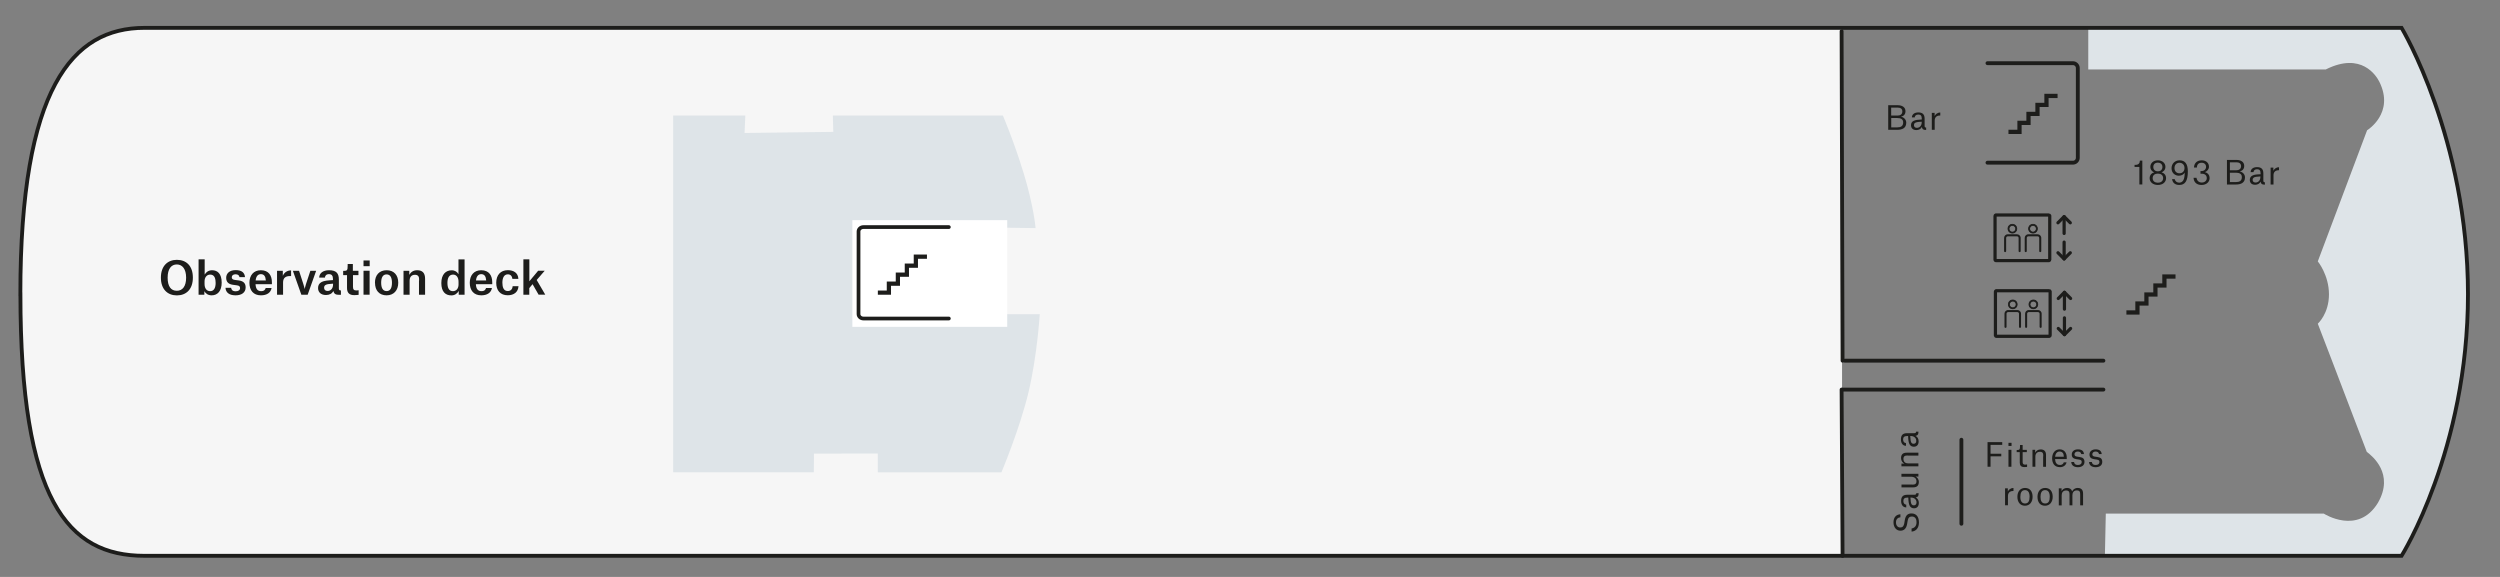 <svg xmlns="http://www.w3.org/2000/svg" viewBox="0 0 389.39 89.86"><rect x="0" y="0" width="389.39" height="89.86" fill="#808080" stroke="none"/><defs><style>.m{fill:#f6f6f6;}.n{fill:#fff;}.o{fill:#dadada;}.p{fill:#dee4e8;}.q,.r{fill:#1d1d1b;}.r{stroke-width:.13px;}.r,.s,.t,.u,.v,.w{stroke:#1d1d1b;}.r,.u,.v,.w{stroke-miterlimit:10;}.s{stroke-linejoin:round;stroke-width:.5px;}.s,.t,.u,.v,.w{fill:none;}.s,.u,.v,.w{stroke-linecap:round;}.t,.v{stroke-width:.6px;}.u{stroke-width:.58px;}.w{stroke-width:.6px;}</style></defs><g id="a"><path class="n" d="m286.71,4.36v82.22H23.3s-12.42,1.48-16.71-12.39c-3.84-12.38-3.29-21.33-3.29-30.18,0-11.13,1.53-24.88,5.64-31.82,2.74-4.63,6.09-7.92,16.77-7.92,11.99,0,261.01.08,261.01.08"></path></g><g id="b"><path class="m" d="m286.91,4.36v82.22H23.3s-12.42,1.48-16.71-12.39c-3.84-12.38-3.29-21.33-3.29-30.18,0-11.13,1.53-24.88,5.64-31.82,2.74-4.63,6.09-7.92,16.77-7.92,11.99,0,261.01.08,261.01.08"></path><path class="p" d="m159.42,26.89c1.62,5.33,1.88,8.64,1.88,8.64l-5.09-.07v13.48h5.74s-.4,6.47-1.75,12.14c-1.35,5.67-4.22,12.49-4.22,12.49h-19.26v-2.93s-9.94.01-9.94.01l-.02,2.91h-21.91V17.99h11.24l-.12,2.72,13.82-.17-.07-2.55h26.48s1.68,3.87,3.21,8.9"></path><path class="o" d="m3.29,44.02c0-7.62.72-16.48,2.49-23.53-1.67,6.19-2.61,14.46-2.61,25.35,0,2.17.04,4.23.1,6.19-.03-2.74.01-5.38.01-8.01Z"></path><path class="o" d="m23.38,4.34h-.89c-2.68,0-5.18.55-7.43,1.8,2.04-.98,4.7-1.61,8.32-1.8Z"></path><path class="o" d="m5.83,20.31s.02-.06.03-.09c0,.03-.02.06-.03.09Z"></path><path class="o" d="m6.55,74.08c-.8-2.61-1.41-5.05-1.87-7.39.5,2.81,1.13,5.26,1.87,7.39Z"></path><path class="o" d="m10.29,81.19c2.46,3.05,5.5,4.61,9.04,5.16-2.65-.49-6.17-1.79-9.04-5.16Z"></path><polygon class="p" points="276.4 86.58 23.3 86.58 23.29 86.58 276.4 86.58 276.4 86.58"></polygon><path class="p" d="m272.53,4.34h-35.5c14.48,0,26.77,0,35.5.01h0Z"></path><path class="p" d="m327.85,86.58h46.2s10.34-16.48,10.34-40.74-10.34-41.49-10.34-41.49h-48.79v6.47h36.99c5.55-2.79,7.87.97,8.35,1.92,2.43,4.91-1.91,7.55-1.91,7.55l-7.68,20.42s1.74,2.12,1.74,5.14-1.74,4.57-1.74,4.57c0,0,3.59,9.33,7.63,19.96.85.64,4.33,3.42,1.74,7.93-3.11,5.12-8.43,1.69-8.43,1.69h-33.96l-.14,6.6Z"></path><rect class="n" x="132.76" y="34.29" width="24.12" height="16.62"></rect></g><g id="e"><path class="t" d="m3.17,45.83C3.17,13.78,11.26,4.34,22.5,4.34h351.56s10.34,17.23,10.34,41.49-10.34,40.74-10.34,40.74H22.5c-11.98,0-19.32-8.69-19.32-40.74Z"></path></g><g id="f"><line class="w" x1="305.5" y1="68.49" x2="305.5" y2="81.58"></line><line class="w" x1="286.99" y1="60.68" x2="327.62" y2="60.68"></line><line class="w" x1="286.84" y1="4.86" x2="286.99" y2="56.18"></line><line class="w" x1="286.84" y1="60.68" x2="286.99" y2="86.58"></line><line class="w" x1="287.34" y1="56.18" x2="327.62" y2="56.18"></line></g><g id="g"><path class="q" d="m331.2,48.34v.66h2.05s0-1.4,0-1.4h1.4v-1.4s1.4,0,1.4,0v-1.4h1.4v-1.4h1.4s0-.66,0-.66h-2.06s0,1.4,0,1.4h-1.4v1.4h-1.4s0,1.4,0,1.4h-1.4s0,1.4,0,1.4h-1.39Z"></path><path class="q" d="m312.83,20.21v.66h2.05v-1.4s1.4,0,1.4,0v-1.4s1.4,0,1.4,0v-1.4h1.4v-1.4h1.4s0-.66,0-.66h-2.06s0,1.4,0,1.4h-1.4v1.4h-1.4s0,1.4,0,1.4h-1.4s0,1.4,0,1.4h-1.39Z"></path><path class="v" d="m309.56,25.34h13.31c.42,0,.76-.34.76-.76v-13.98c0-.42-.34-.76-.76-.76h-13.31"></path><path class="q" d="m136.73,45.25v.66h2.05s0-1.4,0-1.4h1.4v-1.4s1.4,0,1.4,0v-1.4h1.4v-1.4h1.4s0-.66,0-.66h-2.06s0,1.4,0,1.4h-1.4v1.4h-1.4s0,1.4,0,1.4h-1.4s0,1.4,0,1.4h-1.39Z"></path><path class="u" d="m147.79,49.61h-13.31c-.42,0-.76-.31-.76-.69v-12.86c0-.38.34-.69.76-.69h13.31"></path></g><g id="h"><line class="s" x1="321.5" y1="33.74" x2="321.5" y2="36.36"></line><polyline class="s" points="320.54 39.37 321.5 40.33 322.46 39.37"></polyline><polyline class="s" points="320.54 34.7 321.5 33.74 322.46 34.7"></polyline><line class="s" x1="321.5" y1="40.33" x2="321.5" y2="37.71"></line><path class="s" d="m319.13,33.49h-8.26s-.07.01-.09.04h0s-.04.06-.04.09v6.84s.01.07.04.09c.02.02.05.04.09.04h8.26s.07-.01.09-.04c.02-.02.04-.06.04-.09v-6.84s-.01-.07-.04-.09c-.02-.02-.06-.04-.09-.04h0Z"></path><path class="r" d="m313.44,36.3c-.37,0-.68-.3-.68-.68s.3-.68.68-.68.68.3.68.68-.3.68-.68.68Zm0-1.2c-.29,0-.53.24-.53.53s.24.53.53.53.53-.24.53-.53-.24-.53-.53-.53Z"></path><path class="q" d="m314.16,36.49h-1.44c-.32,0-.57.26-.57.57v2.05c0,.09.07.16.16.16s.16-.07.16-.16v-2.05c0-.14.11-.25.25-.25h1.44c.14,0,.25.11.25.25v2.05c0,.09.07.16.16.16s.16-.07.16-.16v-2.05c0-.32-.26-.57-.57-.57Z"></path><path class="r" d="m316.65,36.3c-.37,0-.68-.3-.68-.68s.3-.68.68-.68.68.3.68.68-.3.68-.68.68Zm0-1.2c-.29,0-.53.24-.53.53s.24.53.53.53.53-.24.53-.53-.24-.53-.53-.53Z"></path><path class="q" d="m317.37,36.49h-1.44c-.32,0-.57.26-.57.57v2.05c0,.09.07.16.16.16s.16-.07.16-.16v-2.05c0-.14.11-.25.25-.25h1.44c.14,0,.25.11.25.25v2.05c0,.09.07.16.16.16s.16-.07.16-.16v-2.05c0-.32-.26-.57-.57-.57Z"></path><line class="s" x1="321.55" y1="45.53" x2="321.55" y2="48.15"></line><polyline class="s" points="320.59 51.16 321.55 52.12 322.51 51.16"></polyline><polyline class="s" points="320.59 46.49 321.55 45.53 322.51 46.49"></polyline><line class="s" x1="321.55" y1="52.12" x2="321.55" y2="49.51"></line><path class="s" d="m319.19,45.28h-8.26s-.07.01-.09.04h0s-.04.06-.04.09v6.84s.01.07.04.09c.02.02.05.04.09.04h8.26s.07-.01.09-.04c.02-.02.04-.06.04-.09v-6.84s-.01-.07-.04-.09c-.02-.02-.06-.04-.09-.04h0Z"></path><path class="r" d="m313.5,48.09c-.37,0-.68-.3-.68-.68s.3-.68.68-.68.68.3.68.68-.3.68-.68.68Zm0-1.2c-.29,0-.53.24-.53.53s.24.53.53.53.53-.24.53-.53-.24-.53-.53-.53Z"></path><path class="q" d="m314.22,48.29h-1.44c-.32,0-.57.26-.57.57v2.05c0,.09.07.16.16.16s.16-.07.16-.16v-2.05c0-.14.11-.25.25-.25h1.44c.14,0,.25.11.25.25v2.05c0,.09.07.16.16.16s.16-.07.16-.16v-2.05c0-.32-.26-.57-.57-.57Z"></path><path class="r" d="m316.71,48.09c-.37,0-.68-.3-.68-.68s.3-.68.68-.68.68.3.68.68-.3.68-.68.68Zm0-1.2c-.29,0-.53.24-.53.53s.24.53.53.53.53-.24.53-.53-.24-.53-.53-.53Z"></path><path class="q" d="m317.43,48.29h-1.44c-.32,0-.57.26-.57.57v2.05c0,.09.07.16.16.16s.16-.07.16-.16v-2.05c0-.14.11-.25.25-.25h1.44c.14,0,.25.11.25.25v2.05c0,.09.07.16.16.16s.16-.07.16-.16v-2.05c0-.32-.26-.57-.57-.57Z"></path></g><g id="l"><path class="q" d="m296.02,80.56c-.38.05-.71.26-.71.8,0,.52.3.8.66.8.35,0,.55-.19.63-.64l.09-.54c.13-.75.5-1.01,1.04-1.01.7,0,1.15.47,1.16,1.39,0,.89-.47,1.39-1.15,1.44v-.49c.41-.06.77-.34.77-.96,0-.68-.33-.9-.74-.9-.33,0-.56.18-.64.65l-.09.54c-.14.75-.54,1.02-1.04,1.02-.62,0-1.07-.51-1.08-1.29,0-.81.43-1.23,1.08-1.27v.48Z"></path><path class="q" d="m296.9,79.03c-.47,0-.79-.36-.79-.99,0-.66.27-.98.98-.98h1.08c.21,0,.29-.05.3-.24h.37s0,.05,0,.05c0,.42-.15.56-.46.61h0c.31.15.49.46.49.85,0,.53-.28.84-.75.84-.29,0-.53-.12-.67-.39-.15-.27-.2-.69-.22-1.28h-.11c-.48,0-.66.18-.66.55,0,.39.23.54.45.55v.43Zm.72-1.53h-.06c.03.57.07.9.2,1.07.08.1.19.15.33.14.27,0,.42-.18.42-.46,0-.33-.23-.75-.88-.75Z"></path><path class="q" d="m297.79,75.48c.19,0,.41,0,.54-.1.12-.09.17-.23.17-.41,0-.49-.33-.72-.91-.72h-1.43s0-.45,0-.45h2.64s0,.42,0,.42h-.45c.27.13.52.42.52.84,0,.51-.24.85-.86.85h-1.84s0-.44,0-.44h1.62Z"></path><path class="q" d="m297.17,70.95c-.19,0-.4,0-.53.1-.12.09-.17.24-.17.42,0,.49.32.71.75.71h1.58s0,.45,0,.45h-2.64s0-.42,0-.42h.45c-.27-.14-.51-.44-.51-.86,0-.51.24-.84.86-.84h1.84s0,.45,0,.45h-1.63Z"></path><path class="q" d="m296.87,69.44c-.46,0-.79-.36-.79-.99,0-.66.27-.98.98-.98h1.08c.21,0,.29-.05.3-.24h.37s0,.05,0,.05c0,.42-.15.56-.46.61h0c.31.15.49.46.49.85,0,.53-.28.84-.75.84-.29,0-.53-.12-.67-.39-.15-.27-.2-.69-.22-1.28h-.12c-.48,0-.66.18-.66.55,0,.39.23.54.45.55v.43Zm.72-1.53h-.06c.03.57.07.9.2,1.07.08.1.19.15.33.14.27,0,.42-.18.41-.46,0-.33-.23-.75-.88-.75Z"></path><path class="q" d="m294.1,20.22v-3.83h1.51c.66,0,1.18.31,1.18.93,0,.47-.26.76-.7.86h0c.48.09.82.47.82.93,0,.86-.64,1.11-1.42,1.11h-1.39Zm1.42-2.22c.41,0,.78-.15.78-.64,0-.42-.29-.6-.72-.6h-1.02v1.24h.96Zm-.02,1.84c.56,0,.93-.19.93-.77,0-.51-.36-.69-.97-.69h-.89v1.46h.93Z"></path><path class="q" d="m297.79,18.3c0-.47.37-.79,1-.79s.98.28.98.98v1.08c0,.21.04.29.24.3v.37h-.06c-.42,0-.56-.15-.61-.47h0c-.14.31-.46.49-.85.49-.53,0-.84-.29-.84-.76,0-.29.12-.53.4-.67.28-.15.69-.19,1.28-.22v-.11c0-.48-.18-.66-.55-.66-.39,0-.54.23-.55.45h-.43Zm1.53.72v-.06c-.57.02-.9.07-1.07.2-.1.08-.14.19-.14.33,0,.27.17.42.46.42.33,0,.75-.23.75-.88Z"></path><path class="q" d="m300.9,17.58h.43v.5h0c.12-.28.45-.55.84-.55h.04v.47h-.09c-.47,0-.78.27-.78.78v1.44h-.45v-2.64Z"></path><path class="q" d="m310.03,72.7h-.46v-3.83h2.29v.42h-1.82v1.38h1.67v.41h-1.67v1.63Z"></path><path class="q" d="m312.83,68.97h.48v.49h-.48v-.49Zm0,1.09h.46v2.64h-.46v-2.64Z"></path><path class="q" d="m315.04,69.3v.77h.65v.35h-.65v1.56c0,.28.12.39.4.39.14,0,.29-.03.29-.03v.38s-.19.03-.42.03c-.52,0-.72-.25-.72-.7v-1.63h-.48v-.33h.08c.36,0,.44-.08.44-.59v-.19h.41Z"></path><path class="q" d="m318.25,71.07c0-.19,0-.4-.09-.53-.09-.12-.24-.17-.42-.17-.49,0-.72.32-.72.75v1.58h-.45v-2.64h.42v.45h0c.13-.27.43-.51.85-.51.5,0,.84.24.84.87v1.84h-.45v-1.63Z"></path><path class="q" d="m320.82,72.76c-.81,0-1.19-.59-1.19-1.37s.42-1.4,1.18-1.4,1.1.61,1.1,1.28v.23h-1.82c.03.55.25.92.75.92.44,0,.56-.25.6-.41h.44c-.1.46-.49.76-1.05.76Zm.63-1.65c0-.44-.19-.78-.65-.78-.42,0-.65.33-.71.81h1.35v-.03Z"></path><path class="q" d="m324.16,70.72c-.03-.24-.21-.39-.53-.39s-.52.18-.52.43c0,.21.13.32.4.36l.41.06c.55.08.75.31.75.77,0,.53-.43.82-1.03.82-.55,0-1-.25-1.03-.81h.44c.02.21.14.46.6.46.36,0,.59-.17.59-.45,0-.21-.05-.33-.42-.39l-.41-.06c-.47-.08-.72-.27-.72-.73s.36-.8.96-.8.9.26.94.73h-.43Z"></path><path class="q" d="m326.93,70.72c-.03-.24-.22-.39-.53-.39s-.51.18-.51.43c0,.21.13.32.39.36l.41.06c.55.08.75.31.75.77,0,.53-.43.82-1.03.82-.55,0-1-.25-1.03-.81h.44c.02.21.13.46.6.46.36,0,.58-.17.58-.45,0-.21-.05-.33-.42-.39l-.41-.06c-.47-.08-.72-.27-.72-.73s.36-.8.96-.8.9.26.94.73h-.43Z"></path><path class="q" d="m312.3,76.06h.43v.5h0c.12-.28.45-.55.84-.55h.04v.47h-.08c-.47,0-.78.27-.78.78v1.44h-.45v-2.64Z"></path><path class="q" d="m314.22,77.38c0-.82.45-1.38,1.19-1.38.79,0,1.18.57,1.18,1.38s-.45,1.39-1.19,1.39-1.18-.56-1.18-1.39Zm.46,0c0,.65.22,1.04.73,1.04s.71-.39.71-1.04-.21-1.04-.72-1.04-.72.4-.72,1.04Z"></path><path class="q" d="m317.35,77.38c0-.82.45-1.38,1.19-1.38.79,0,1.18.57,1.18,1.38s-.45,1.39-1.19,1.39c-.78,0-1.18-.56-1.18-1.39Zm.47,0c0,.65.21,1.04.73,1.04s.71-.39.71-1.04-.21-1.04-.72-1.04-.72.4-.72,1.04Z"></path><path class="q" d="m320.67,76.06h.43v.45h0c.12-.27.43-.51.85-.51s.7.18.8.54h0c.1-.28.43-.54.86-.54.5,0,.84.24.84.87v1.84h-.45v-1.63c0-.19,0-.39-.09-.53-.09-.12-.24-.17-.41-.17-.49,0-.71.32-.71.75v1.58h-.45v-1.63c0-.19,0-.39-.1-.52-.09-.12-.24-.17-.41-.17-.49,0-.71.32-.71.74v1.59h-.45v-2.64Z"></path><path class="q" d="m27.55,40.47c1.47,0,2.49.94,2.49,2.77s-1.04,2.77-2.49,2.77-2.49-.95-2.49-2.77,1.06-2.77,2.49-2.77Zm1.44,2.78c0-1.35-.59-2.06-1.45-2.06s-1.43.68-1.43,2.06.53,2.04,1.43,2.04,1.45-.71,1.45-2.04Z"></path><path class="q" d="m30.93,40.39h.95v2.37h.01c.19-.36.59-.67,1.14-.67.84,0,1.5.53,1.5,1.93,0,1.3-.64,1.98-1.56,1.98-.57,0-.93-.28-1.13-.63h-.01v.54h-.9v-5.52Zm2.65,3.64c0-.79-.24-1.26-.85-1.26-.52,0-.87.43-.87,1.06v.4c0,.64.29,1.12.88,1.12.55,0,.85-.46.85-1.32Z"></path><path class="q" d="m37.3,43.18c-.02-.27-.23-.46-.61-.46s-.59.2-.59.46c0,.25.14.37.48.42l.61.08c.72.1,1.07.43,1.07,1.09,0,.81-.65,1.23-1.56,1.23-.98,0-1.53-.42-1.58-1.17h.88c.03.27.19.54.71.54.41,0,.68-.18.68-.49,0-.25-.1-.39-.5-.44l-.59-.08c-.69-.09-1.07-.42-1.07-1.09s.5-1.2,1.48-1.2,1.39.43,1.45,1.09h-.85Z"></path><path class="q" d="m40.64,46c-1.18,0-1.79-.78-1.79-1.95s.65-1.96,1.78-1.96c1.23,0,1.72.84,1.72,1.88v.3h-2.55c.04.71.31,1.08.87,1.08.5,0,.65-.27.71-.49h.92c-.12.71-.71,1.14-1.67,1.14Zm.76-2.36c-.04-.56-.25-.94-.77-.94-.48,0-.75.37-.81.98h1.58v-.04Z"></path><path class="q" d="m43.16,42.18h.89v.76h.01c.2-.5.7-.82,1.22-.82h.06v.88h-.18c-.67,0-1.07.28-1.07,1v1.91h-.94v-3.73Z"></path><path class="q" d="m45.63,42.18h.95l.67,2.07c.13.38.2.75.2.75h.01s.08-.37.2-.75l.68-2.07h.9l-1.32,3.73h-.98l-1.32-3.73Z"></path><path class="q" d="m49.71,43.25c.03-.71.6-1.16,1.54-1.16,1.11,0,1.53.46,1.53,1.45v1.37c0,.24.07.33.32.33v.68h-.27c-.55,0-.79-.14-.89-.57h-.02c-.22.39-.61.6-1.15.6-.76,0-1.23-.41-1.23-1.09,0-.43.18-.74.56-.94.39-.2.96-.25,1.76-.29v-.19c0-.5-.2-.74-.62-.74s-.62.25-.63.54h-.9Zm2.16,1.04v-.11c-.66.04-1.01.09-1.2.23-.13.09-.19.23-.19.41,0,.31.2.5.55.5.41,0,.85-.31.85-1.04Z"></path><path class="q" d="m54.96,41.12v1.06h.87v.67h-.85v1.84c0,.39.15.55.53.55.16,0,.35-.03.35-.03v.71c-.09.01-.36.05-.68.05-.74,0-1.13-.33-1.13-1.11v-2.01h-.6v-.66h.13c.48,0,.57-.1.57-.8v-.27h.82Z"></path><path class="q" d="m56.62,40.57h.96v.89h-.96v-.89Zm0,1.6h.95v3.73h-.95v-3.73Z"></path><path class="q" d="m58.4,44.04c0-1.2.69-1.95,1.82-1.95s1.81.75,1.81,1.95-.72,1.96-1.81,1.96c-1.16,0-1.81-.76-1.81-1.96Zm.97,0c0,.79.25,1.3.85,1.3s.83-.53.83-1.3-.23-1.3-.84-1.3-.84.54-.84,1.3Z"></path><path class="q" d="m65.28,43.69c0-.27,0-.51-.12-.67-.11-.15-.29-.22-.52-.22-.56,0-.84.36-.84.92v2.19h-.95v-3.73h.9v.62h.01c.2-.38.59-.71,1.21-.71.83,0,1.24.43,1.24,1.33v2.49h-.95v-2.22Z"></path><path class="q" d="m72.35,45.91h-.9v-.57h-.02c-.19.34-.55.67-1.13.67-.92,0-1.56-.57-1.56-1.92s.69-1.99,1.62-1.99c.5,0,.87.26,1.04.6h.01v-2.3h.95v5.52Zm-.93-2.02c0-.7-.34-1.12-.85-1.12-.57,0-.88.45-.88,1.29,0,.78.24,1.29.85,1.29.56,0,.88-.44.88-1.03v-.43Z"></path><path class="q" d="m74.96,46c-1.18,0-1.79-.78-1.79-1.95s.65-1.96,1.78-1.96c1.23,0,1.72.84,1.72,1.88v.3h-2.55c.04.71.31,1.08.87,1.08.5,0,.65-.27.71-.49h.92c-.12.71-.71,1.14-1.67,1.14Zm.76-2.36c-.04-.56-.25-.94-.77-.94-.48,0-.75.37-.81.98h1.58v-.04Z"></path><path class="q" d="m79.81,43.44c-.04-.39-.25-.71-.71-.71-.61,0-.85.58-.85,1.3,0,.67.17,1.3.84,1.3.56,0,.74-.42.76-.75h.91c-.06.94-.75,1.41-1.67,1.41-1.16,0-1.8-.74-1.8-1.95s.69-1.96,1.81-1.96c.91,0,1.6.43,1.64,1.36h-.92Z"></path><path class="q" d="m82.45,45.91h-.93v-5.52h.93v3.42l1.37-1.64h1.02l-1.25,1.44,1.34,2.29h-1.04l-.94-1.64-.51.61v1.03Z"></path><path class="q" d="m333.21,26h-.74v-.32h.11c.25,0,.43-.06.55-.18.11-.11.16-.26.17-.49h.38v3.72h-.46v-2.73Z"></path><path class="q" d="m336.1,24.97c.71,0,1.18.46,1.18,1.01,0,.46-.3.76-.61.86h0c.32.09.71.35.71.91,0,.6-.5,1.06-1.28,1.06s-1.28-.46-1.28-1.06c0-.56.4-.83.71-.9h0c-.31-.11-.6-.42-.6-.87,0-.56.46-1.01,1.17-1.01Zm.82,2.78c0-.49-.38-.71-.82-.71s-.81.22-.81.71.38.71.81.71.82-.22.82-.71Zm-1.53-1.74c0,.45.33.68.71.68s.71-.23.71-.68-.33-.68-.71-.68-.71.22-.71.68Z"></path><path class="q" d="m338.73,27.9c.06.34.35.55.68.55.58,0,.87-.47.87-1.56h0c-.16.28-.48.48-.92.48-.5,0-1.13-.35-1.13-1.16,0-.72.53-1.24,1.25-1.24.8,0,1.29.49,1.29,1.73,0,1.55-.47,2.11-1.34,2.11-.58,0-1.03-.28-1.12-.91h.43Zm-.04-1.73c0,.53.34.82.77.82.45,0,.79-.3.79-.82,0-.55-.39-.82-.79-.82-.37,0-.77.25-.77.82Z"></path><path class="q" d="m342.74,27.06v-.42h.2c.38,0,.67-.29.67-.65,0-.39-.28-.64-.68-.64-.46,0-.73.23-.75.74h-.45c0-.6.41-1.12,1.2-1.12.71,0,1.13.43,1.13,1,0,.38-.26.69-.62.84h0c.36.1.72.38.72.94s-.46,1.06-1.26,1.06c-.84,0-1.21-.52-1.24-1.12h.46c.07.5.41.74.83.74s.77-.27.77-.68c0-.44-.29-.69-.77-.69h-.2Z"></path><path class="q" d="m346.86,28.74v-3.83h1.51c.66,0,1.18.31,1.18.93,0,.47-.26.76-.7.86h0c.48.09.82.47.82.93,0,.86-.65,1.11-1.42,1.11h-1.39Zm1.42-2.22c.4,0,.78-.15.78-.64,0-.42-.3-.6-.72-.6h-1.02v1.24h.96Zm-.03,1.84c.56,0,.93-.19.93-.77,0-.51-.36-.69-.97-.69h-.89v1.46h.93Z"></path><path class="q" d="m350.55,26.82c0-.47.37-.79,1-.79s.98.28.98.98v1.08c0,.21.04.3.24.3v.37h-.06c-.42,0-.56-.15-.61-.47h0c-.14.31-.46.49-.85.49-.53,0-.83-.29-.83-.76,0-.29.12-.53.4-.67.28-.15.69-.2,1.28-.21v-.12c0-.48-.18-.66-.55-.66-.39,0-.54.23-.55.45h-.43Zm1.53.72v-.06c-.57.03-.9.07-1.07.2-.1.08-.15.19-.15.33,0,.27.18.42.46.42.33,0,.75-.23.75-.88Z"></path><path class="q" d="m353.66,26.1h.43v.5h0c.12-.28.45-.55.84-.55h.04v.47h-.08c-.47,0-.78.27-.78.78v1.44h-.45v-2.64Z"></path></g></svg>
